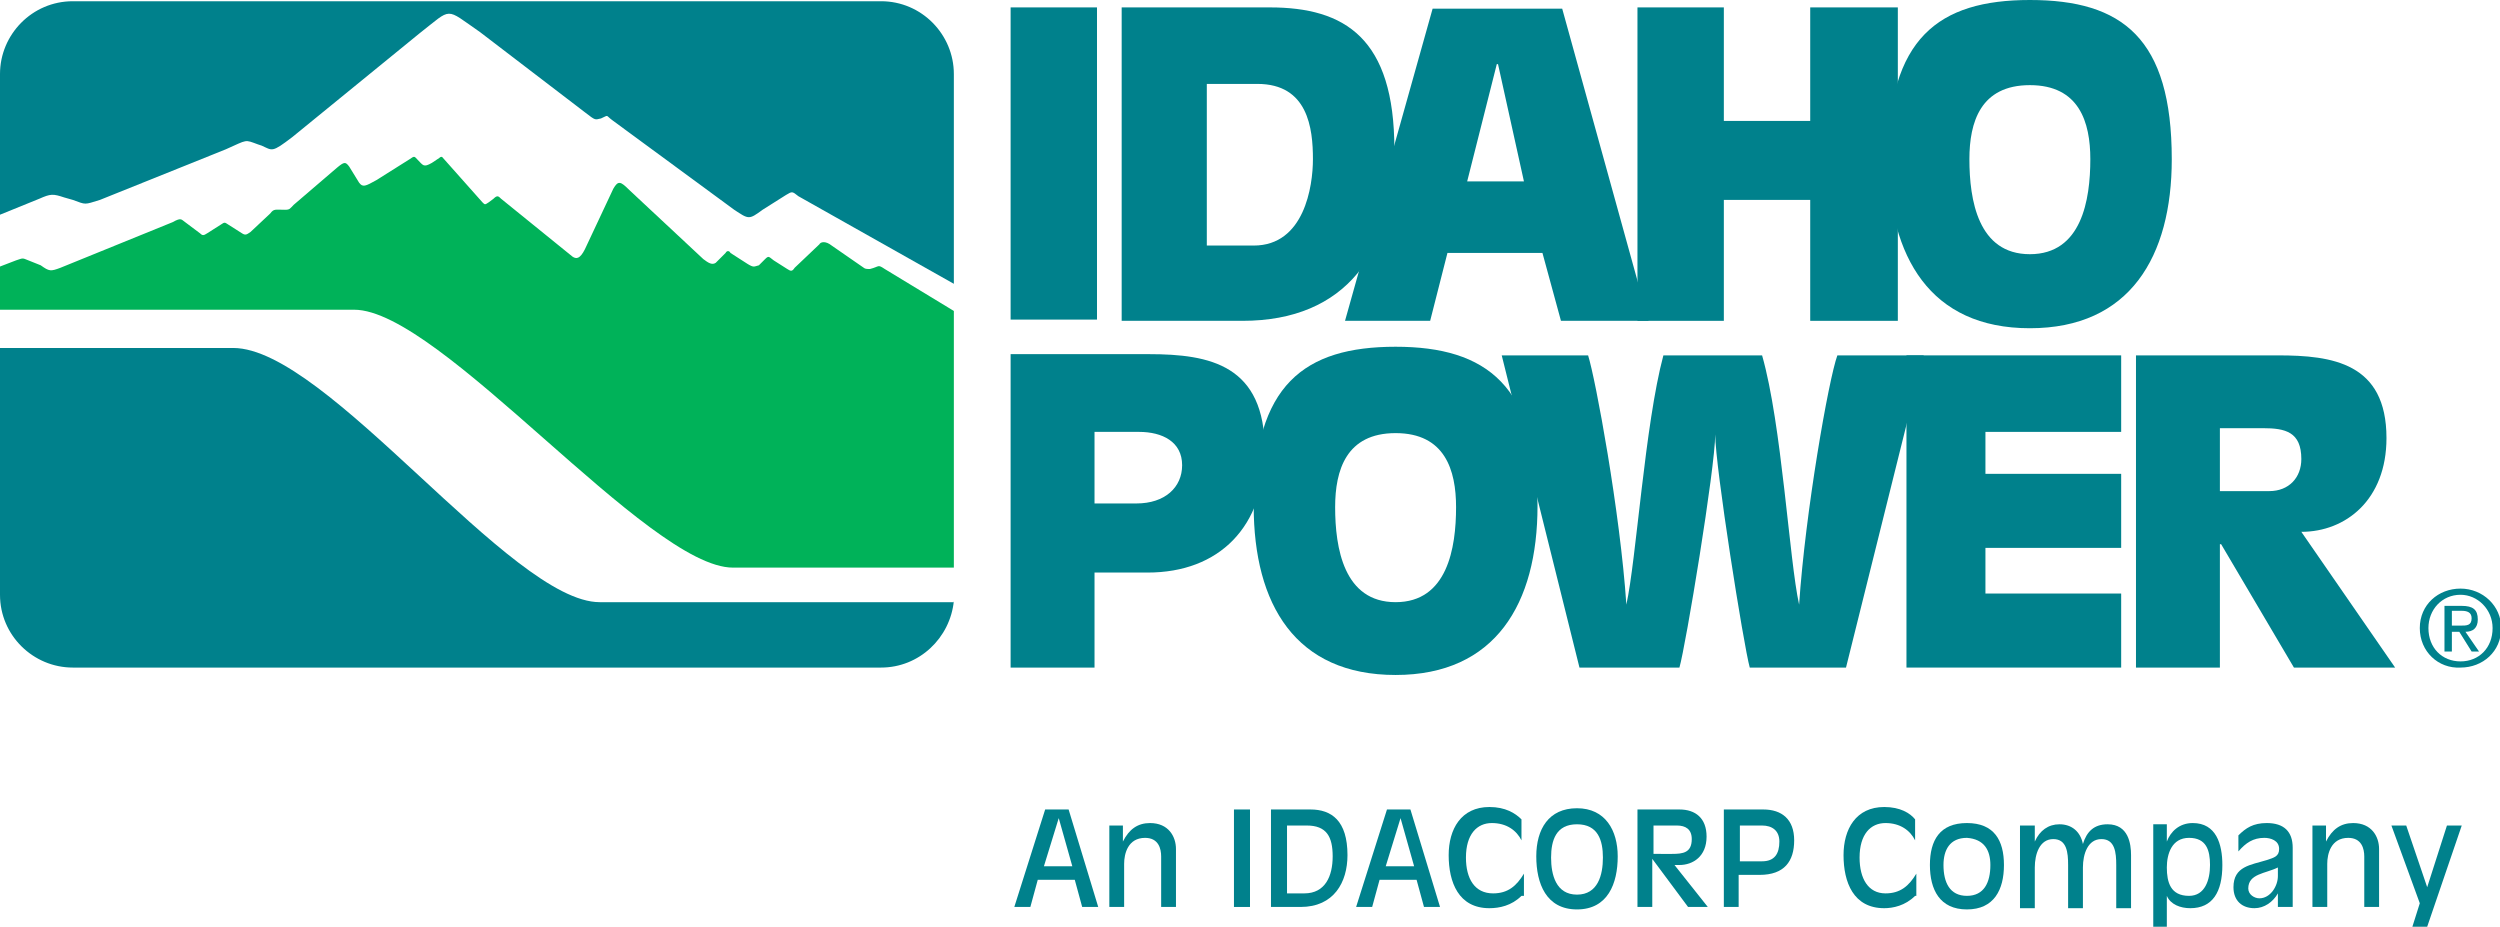 <?xml version="1.0" encoding="UTF-8"?> <svg xmlns="http://www.w3.org/2000/svg" xmlns:xlink="http://www.w3.org/1999/xlink" id="idaho-power-logo" version="1.1" x="0px" y="0px" viewBox="0 0 202.6 75.1" xml:space="preserve" data-color=""> <style type="text/css"> .sky, [data-color="preferred"] .sky, .water, [data-color="preferred"] .water, .idaho-power *, [data-color="preferred"] .idaho-power *, .an-idacorp-company *, [data-color="preferred"] .an-idacorp-company *, .registered, [data-color="preferred"] .registered { fill:#00818c } .mountain-dam, [data-color="preferred"] .mountain-dam { fill:#ffffff } .trees, [data-color="preferred"] .trees { fill:#00b259 } [data-color="two-tone-teal"] .sky, [data-color="two-tone-teal"] .water, [data-color="two-tone-teal"] .idaho-power *, [data-color="two-tone-teal"] .an-idacorp-company *, [data-color="two-tone-teal"] .registered { fill:#00818c } [data-color="two-tone-teal"] .trees { fill:#3cc7cd } [data-color="two-tone-teal"] .mountain-dam { display:none } [data-color="two-tone-black"] .sky, [data-color="two-tone-black"] .water, [data-color="two-tone-black"] .idaho-power *, [data-color="two-tone-black"] .an-idacorp-company *, [data-color="two-tone-black"] .registered { fill:#000000 } [data-color="two-tone-black"] .trees { fill:#9b9b9b } [data-color="two-tone-black"] .mountain-dam { display:none } [data-color="white"] .sky, [data-color="white"] .water, [data-color="white"] .trees, [data-color="white"] .idaho-power *, [data-color="white"] .an-idacorp-company *, [data-color="white"] .registered { fill:#ffffff } [data-color="white"] .mountain-dam { display:none } [data-color="black"] .sky, [data-color="black"] .water, [data-color="black"] .trees, [data-color="black"] .idaho-power *, [data-color="black"] .an-idacorp-company *, [data-color="black"] .registered { fill:#000000 } [data-color="black"] .mountain-dam { display:none } [data-color="teal"] .sky, [data-color="teal"] .water, [data-color="teal"] .trees, [data-color="teal"] .idaho-power *, [data-color="teal"] .an-idacorp-company *, [data-color="teal"] .registered { fill:#00818c } [data-color="teal"] .mountain-dam { display:none } </style> <g> <path class="mountain-dam" d="M77.3,48.7L77.3,48.7c-0.3,3-2.8,5.4-5.9,5.4H5.9c-3.2,0-5.9-2.6-5.9-5.9V28.2V17.4V6c0-3.2,2.6-5.9,5.9-5.9 h65.5c3.2,0,5.9,2.6,5.9,5.9v17V48.7z"></path> <path class="trees" d="M71.7,21.8l5.6,3.4v20.8H59.4c-6.9,0-23.7-20.9-30.7-20.9H0v-3.5l1.3-0.5c0.6-0.2,0.5-0.2,1,0l1,0.4 C4,22,4.1,22,4.9,21.7L14,18c0.7-0.4,0.7-0.2,1,0l1.2,0.9c0.2,0.2,0.3,0.2,0.6,0l1.1-0.7c0.3-0.2,0.3-0.2,0.6,0l1.1,0.7 c0.3,0.2,0.4,0.1,0.7-0.1l1.6-1.5c0.3-0.4,0.4-0.3,1.2-0.3c0.4,0,0.4-0.1,0.7-0.4l3.5-3c0.6-0.5,0.7-0.5,1-0.1l0.8,1.3 c0.3,0.4,0.5,0.3,1.4-0.2l2.7-1.7c0.4-0.3,0.4-0.2,0.6,0c0.5,0.5,0.5,0.7,1.2,0.3l0.6-0.4c0.2-0.2,0.3,0,0.3,0l3.2,3.6 c0.2,0.2,0.2,0.2,0.5,0l0.4-0.3c0.3-0.3,0.4-0.2,0.6,0l5.8,4.7c0.3,0.2,0.6,0.2,1-0.6l2.3-4.9c0.4-0.7,0.6-0.6,1.3,0.1L57,21 c0.4,0.3,0.7,0.5,1,0.3l0.8-0.8c0.1-0.2,0.3-0.2,0.4,0l1.4,0.9c0.5,0.3,0.5,0.2,0.9,0.1l0.5-0.5c0.3-0.3,0.3-0.2,0.7,0.1l1.1,0.7 c0.3,0.2,0.4,0.2,0.6-0.1l2-1.9c0.1-0.2,0.5-0.3,1,0.1l2.6,1.8c0.1,0.1,0.3,0.1,0.5,0.1C71.3,21.6,71.1,21.4,71.7,21.8"></path> <path class="sky" d="M64.7,15.9L77.3,23V6c0-3.2-2.6-5.9-5.9-5.9H5.9C2.6,0.1,0,2.8,0,6v11.4l3.2-1.3c0.9-0.4,1.1-0.4,2-0.1 l0.7,0.2c1.1,0.4,0.9,0.4,2.2,0l10.2-4.1c1.8-0.8,1.5-0.8,2.6-0.4l0.3,0.1c0.9,0.4,0.8,0.6,2.5-0.7l10.3-8.4 c2.7-2.1,2-2.1,4.9-0.1l8.5,6.5c0.9,0.7,0.8,0.6,1.3,0.5c0.7-0.3,0.3-0.3,1,0.2l9.8,7.2c1.2,0.8,1.2,0.8,2.3,0l1.9-1.2 C64.2,15.5,64.2,15.5,64.7,15.9"></path> <path class="water" d="M77.3,48.7c-0.3,3-2.8,5.4-5.9,5.4H5.9c-3.2,0-5.9-2.6-5.9-5.9V28.2h18.9c7.6,0,22.5,20.6,29.7,20.6H77.3z"></path> </g> <g class="idaho-power"> <rect x="81.9" y="0.6" width="7" height="25.3"></rect> <path d="M97.8,6.8h4.1c4.1,0,4.5,3.6,4.5,6.1c0,2.2-0.7,7-4.8,7h-3.8V6.8z M90.9,26h9.8c8.4,0,12.3-5.6,12.3-13.9 c0-9-4-11.5-10.1-11.5h-12V26z"></path> <path d="M123.5,14.7h-4.6l2.4-9.5h0.1L123.5,14.7z M109,26h6.9l1.4-5.5h7.7l1.5,5.5h7.1l-7-25.3h-10.5L109,26z"></path> <polygon points="132.7,0.6 139.7,0.6 139.7,9.8 146.7,9.8 146.7,0.6 153.8,0.6 153.8,26 146.7,26 146.7,16.2 139.7,16.2 139.7,26 132.7,26 "></polygon> <path d="M164.5,20.6c-4.2,0-4.9-4.4-4.9-7.7c0-3,0.9-6,4.9-6c4,0,4.9,3,4.9,6C169.4,16.2,168.7,20.6,164.5,20.6 M164.5,26.6c8.1,0,11.5-5.8,11.5-13.7C176,3.1,172,0,164.5,0c-7.4,0-11.5,3.1-11.5,12.9C153.1,20.8,156.4,26.6,164.5,26.6"></path> <path d="M88.7,35h3.6c1.9,0,3.5,0.8,3.5,2.7c0,1.8-1.4,3.1-3.7,3.1h-3.4V35z M81.9,54.1h6.8v-7.7H93 c5.8,0,9.5-3.7,9.5-9.9c0-6.9-4.4-7.8-9.4-7.8H81.9V54.1z"></path> <path d="M113.1,48.8c-4.2,0-4.9-4.4-4.9-7.7c0-3,0.9-6,4.9-6c4,0,4.9,3,4.9,6C118,44.4,117.3,48.8,113.1,48.8 M113.1,54.7c8.1,0,11.5-5.8,11.5-13.7c0-9.7-4.1-12.9-11.5-12.9c-7.4,0-11.5,3.1-11.5,12.9C101.6,49,105,54.7,113.1,54.7"></path> <polygon points="154.5,28.8 171.9,28.8 171.9,35 160.9,35 160.9,38.4 171.9,38.4 171.9,44.4 160.9,44.4 160.9,48.1 171.9,48.1 171.9,54.1 154.5,54.1 "></polygon> <path d="M179.9,34.7h3.5c1.8,0,3.1,0.3,3.1,2.5c0,1.5-1,2.6-2.6,2.6h-4V34.7z M173.1,54.1h6.8v-10h0.1l5.9,10h8.2 l-7.6-11c3.6,0,6.9-2.6,6.9-7.6c0-6.1-4.4-6.7-8.8-6.7h-11.5V54.1z"></path> <path d="M121.7,28.8h7c0.6,1.9,2.6,12.7,3.1,20.2c0.8-3.6,1.5-14.6,3-20.2h8c1.6,5.6,2.2,16.6,3,20.2 c0.5-7.5,2.4-18.3,3.1-20.2h7l-6.3,25.3h-7.8c-0.5-1.8-2.8-16.3-2.8-18.9c0,2.7-2.4,17.2-2.9,18.9H128L121.7,28.8z"></path> </g> <path class="registered" d="M196.1,50.9c0-1.9,1.5-3.2,3.3-3.2c1.8,0,3.3,1.4,3.3,3.2c0,1.9-1.5,3.2-3.3,3.2 C197.6,54.2,196.1,52.8,196.1,50.9 M199.4,53.6c1.5,0,2.6-1.1,2.6-2.7c0-1.5-1.2-2.7-2.6-2.7c-1.5,0-2.6,1.2-2.6,2.7 C196.8,52.5,197.9,53.6,199.4,53.6 M198.7,52.8h-0.6v-3.7h1.4c0.9,0,1.3,0.3,1.3,1.1c0,0.7-0.4,1-1,1l1.1,1.6h-0.6l-1-1.6h-0.6 V52.8z M199.4,50.7c0.5,0,0.9,0,0.9-0.6c0-0.5-0.4-0.6-0.8-0.6h-0.8v1.2H199.4z"></path> <g class="an-idacorp-company"> <path d="M86.9,70.2h-2.3l1.2-3.9h0L86.9,70.2z M82.2,73.5h1.3l0.6-2.2h3l0.6,2.2H89l-2.4-7.9h-1.9L82.2,73.5z"></path> <path d="M89.9,66.9h1.1v1.3h0c0.5-1,1.2-1.5,2.2-1.5c1.5,0,2.1,1.1,2.1,2.1v4.7h-1.2v-4.1c0-0.6-0.2-1.5-1.3-1.5 c-1.4,0-1.7,1.3-1.7,2.1v3.5h-1.2V66.9z"></path> <rect x="100" y="65.6" width="1.3" height="7.9"></rect> <path d="M104.3,66.9h1.6c1.6,0,2.1,0.9,2.1,2.5c0,1.6-0.6,3-2.3,3h-1.4V66.9z M103,73.5h2.4c2.7,0,3.8-2,3.8-4.2 c0-2.8-1.3-3.7-3-3.7H103V73.5z"></path> <path d="M114.6,70.2h-2.3l1.2-3.9h0L114.6,70.2z M109.9,73.5h1.3l0.6-2.2h3l0.6,2.2h1.3l-2.4-7.9h-1.9L109.9,73.5z"></path> <path d="M123.3,72.6c-0.8,0.8-1.8,1-2.6,1c-2.5,0-3.3-2.1-3.3-4.3c0-2.1,1-3.9,3.3-3.9c1.3,0,2.1,0.5,2.6,1v1.7l0,0 c-0.4-0.8-1.2-1.4-2.4-1.4c-1.2,0-2.1,0.9-2.1,2.8c0,1.7,0.7,2.9,2.2,2.9c1.2,0,1.9-0.6,2.5-1.6V72.6z"></path> <path d="M129.9,69.5c0,1.4-0.4,3-2.1,3c-1.7,0-2.1-1.6-2.1-3c0-1.4,0.4-2.7,2.1-2.7C129.5,66.8,129.9,68.1,129.9,69.5 M131.1,69.4c0-2.1-1-3.9-3.3-3.9c-2.3,0-3.3,1.7-3.3,3.9c0,2.2,0.8,4.3,3.3,4.3C130.3,73.7,131.1,71.6,131.1,69.4"></path> <path d="M134,66.9h1.9c0.7,0,1.2,0.3,1.2,1.1c0,1.1-0.7,1.2-1.6,1.2H134V66.9z M132.6,73.5h1.3v-3.9h0l2.9,3.9h1.6 l-2.7-3.4h0.4c1.1,0,2.2-0.7,2.2-2.3c0-1.5-0.9-2.2-2.2-2.2h-3.4V73.5z"></path> <path d="M141,66.9h1.8c0.8,0,1.4,0.4,1.4,1.3c0,1-0.4,1.6-1.4,1.6H141V66.9z M139.6,73.5h1.3v-2.6h1.7 c2,0,2.8-1.1,2.8-2.8c0-1.7-1-2.5-2.5-2.5h-3.2V73.5z"></path> <path d="M155.2,72.6c-0.8,0.8-1.8,1-2.5,1c-2.5,0-3.3-2.1-3.3-4.3c0-2.1,1-3.9,3.3-3.9c1.3,0,2.1,0.5,2.5,1v1.7l0,0 c-0.4-0.8-1.2-1.4-2.4-1.4c-1.2,0-2.1,0.9-2.1,2.8c0,1.7,0.7,2.9,2.1,2.9c1.2,0,1.9-0.6,2.5-1.6V72.6z"></path> <path d="M161.3,70.1c0,1.4-0.5,2.5-1.9,2.5c-1.4,0-1.9-1.1-1.9-2.5c0-1.2,0.5-2.2,1.9-2.2 C160.8,68,161.3,68.9,161.3,70.1 M162.4,70.1c0-2-0.8-3.4-3-3.4c-2.2,0-3,1.4-3,3.4c0,2,0.8,3.6,3,3.6 C161.6,73.7,162.4,72.1,162.4,70.1"></path> <path d="M163.8,66.9h1.1v1.3h0c0.4-0.9,1.1-1.4,2-1.4c1,0,1.7,0.6,1.9,1.6h0c0.3-1,0.9-1.6,2-1.6 c1.7,0,1.9,1.6,1.9,2.5v4.3h-1.2v-3.5c0-1-0.1-2.1-1.2-2.1c-1.1,0-1.5,1.2-1.5,2.3v3.3h-1.2v-3.5c0-1-0.1-2.1-1.2-2.1 c-1.1,0-1.5,1.2-1.5,2.3v3.3h-1.2V66.9z"></path> <path d="M175.6,70.3c0-1.1,0.4-2.4,1.8-2.4c1.4,0,1.7,1,1.7,2.2c0,1.2-0.4,2.5-1.7,2.5 C175.9,72.6,175.6,71.5,175.6,70.3 M174.4,75.1h1.2v-2.5h0c0.3,0.7,1.1,1,1.9,1c1.8,0,2.6-1.3,2.6-3.5c0-1.7-0.5-3.4-2.4-3.4 c-1.1,0-1.8,0.7-2.1,1.5h0v-1.4h-1.1V75.1z"></path> <path d="M184.6,71c0,0.8-0.6,1.8-1.5,1.8c-0.4,0-0.9-0.3-0.9-0.8c0-1.2,1.4-1.2,2.4-1.7h0V71z M185.8,68.7 c0-1.3-0.7-2-2.1-2c-1.1,0-1.7,0.4-2.3,1V69c0.6-0.7,1.2-1.1,2.1-1.1c0.5,0,1.2,0.2,1.2,0.9c0,0.6-0.4,0.7-1,0.9 c-1.3,0.4-2.7,0.5-2.7,2.2c0,1.1,0.7,1.7,1.7,1.7c0.8,0,1.5-0.5,1.9-1.2h0v1.1h1.2V68.7z"></path> <path d="M187.4,66.9h1.1v1.3h0c0.5-1,1.2-1.5,2.2-1.5c1.5,0,2.1,1.1,2.1,2.1v4.7h-1.2v-4.1c0-0.6-0.2-1.5-1.3-1.5 c-1.4,0-1.7,1.3-1.7,2.1v3.5h-1.2V66.9z"></path> <polygon points="196.1,73.2 193.8,66.9 195,66.9 196.7,71.9 196.7,71.9 198.3,66.9 199.5,66.9 196.7,75.1 195.5,75.1 "></polygon> </g> </svg> 